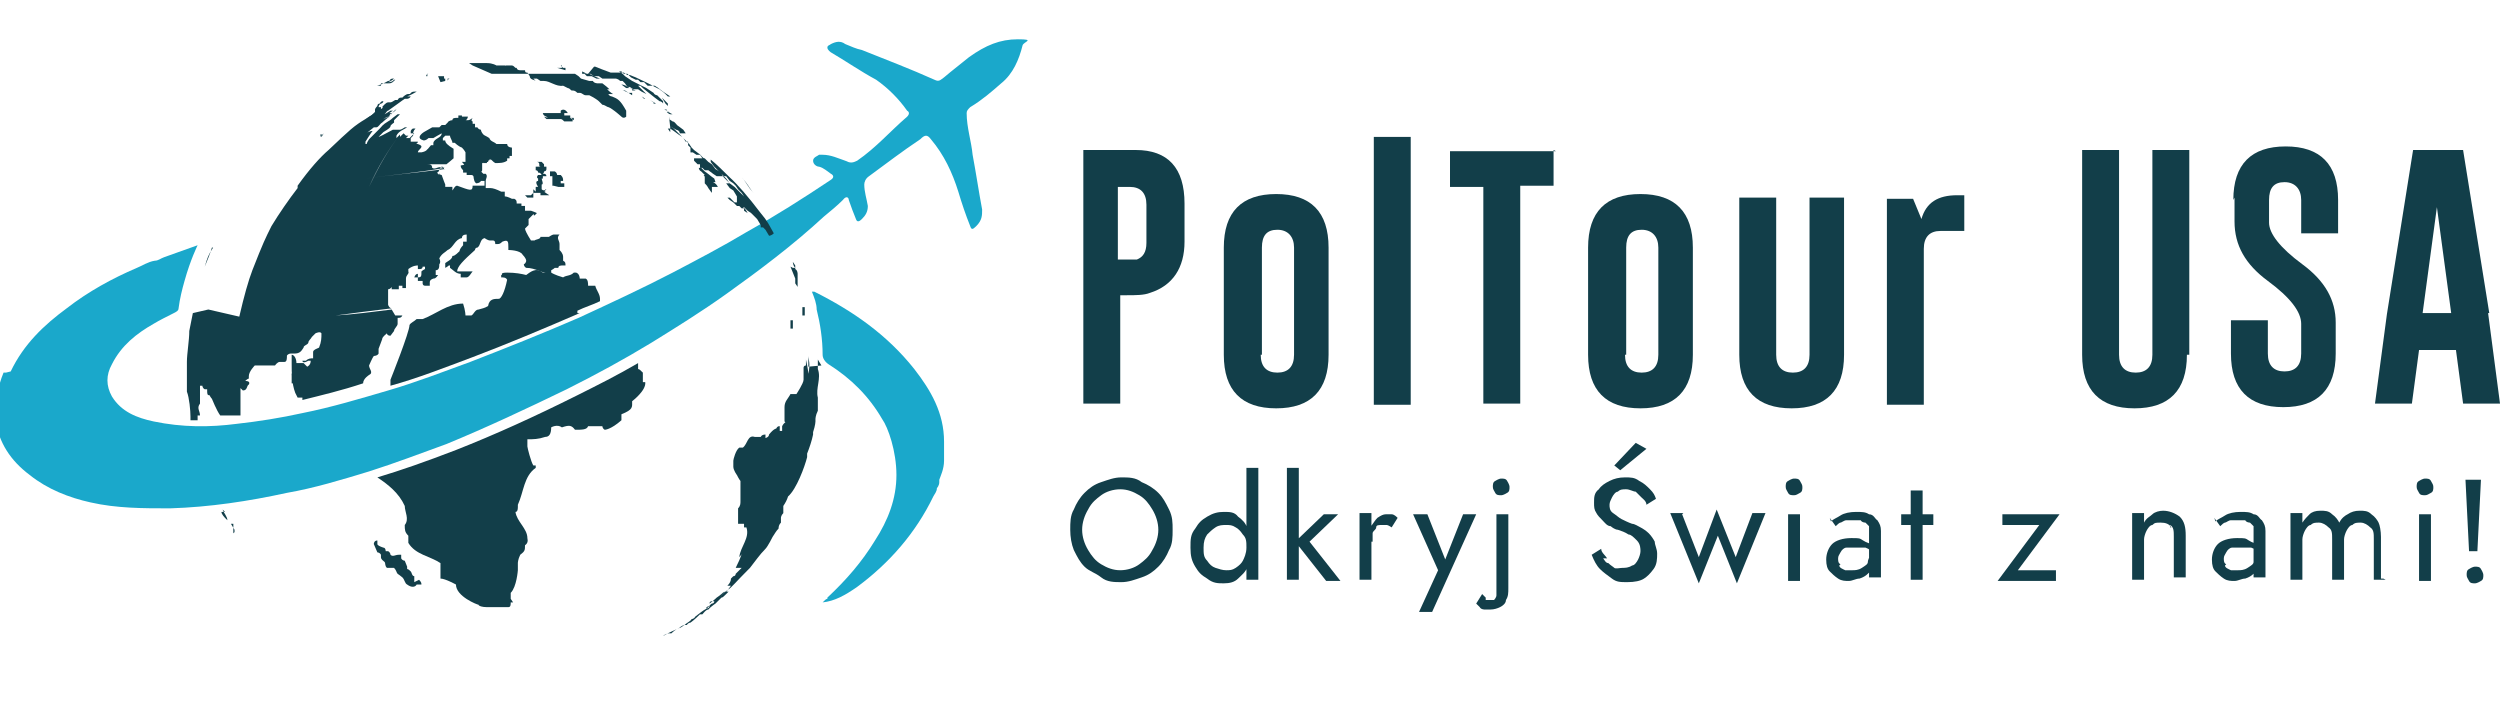 <svg xmlns="http://www.w3.org/2000/svg" id="Layer_1" width="210" height="60" viewBox="0 0 210 60"><defs><style>.cls-1{fill:#123e49;}.cls-2{fill:#1aa8cb;}</style></defs><path class="cls-2" d="M.9,31.2c1.1-2.3,2.8-3.9,4.7-5.3,1.8-1.4,3.8-2.5,5.9-3.4.5-.2.9-.5,1.5-.6h0c.3,0,.5-.2.8-.3l2.8-1s-.6,1.2-1.1,3c-.2.7-.4,1.5-.5,2.3,0,.2-.2.3-.4.4-.6.3-1.2.6-1.7.9-1.4.8-2.7,1.8-3.5,3.4-.5.9-.5,1.8,0,2.7.8,1.3,2.1,1.8,3.5,2.1,2.4.5,4.7.5,7,.2,1.8-.2,3.7-.5,5.5-.9,2.5-.5,4.8-1.2,7.2-1.9,2.4-.7,4.7-1.6,6.9-2.4,3.1-1.2,6.1-2.4,9.1-3.7,2.6-1.2,5.4-2.5,7.9-3.8,2.1-1.1,4.2-2.2,6.2-3.4,2.5-1.4,4.7-2.8,7.1-4.4.3-.2.2-.4,0-.5-.3-.2-.6-.5-1-.6-.2,0-.5-.2-.5-.5s.4-.4.5-.5h.3c.7,0,1.3.3,1.9.5.4.2.6.2,1,0,1.6-1.1,2.8-2.5,4.2-3.7.2-.2.2-.4,0-.5-.7-1-1.6-1.9-2.6-2.6-1.3-.7-2.6-1.6-3.8-2.3,0,0-.3-.2-.3-.4s.2-.2.3-.3c.4-.2.8-.3,1.2,0,.5.2.9.4,1.4.5,2,.8,4.1,1.6,6.1,2.5.4.2.5,0,.8-.2.7-.6,1.5-1.2,2.1-1.7,1.4-1,2.6-1.5,4.1-1.5s.5.2.4.5c-.3,1.2-.8,2.4-1.8,3.2-.8.7-1.6,1.4-2.6,2-.2.2-.3.3-.3.5,0,1.2.4,2.4.5,3.5.3,1.6.5,3,.8,4.6,0,.5,0,.9-.5,1.4-.3.3-.4.3-.5,0-.4-1-.7-1.9-1-2.9-.5-1.6-1.2-3.1-2.3-4.4-.3-.4-.5-.4-.9,0-1.5,1-2.8,2-4.3,3.1-.3.2-.4.5-.4.7,0,.6.2,1.2.3,1.8,0,.5-.2.8-.5,1.1-.2.2-.4.3-.5,0-.2-.5-.4-1-.6-1.6,0-.2-.2-.4-.5,0-.5.5-1,.9-1.6,1.4-2.6,2.4-5.4,4.5-8.2,6.5-2.1,1.5-4.2,2.8-6.3,4.1-2.3,1.4-4.7,2.7-7.1,3.9-3.3,1.6-6.7,3.2-10.1,4.6-2.2.8-4.3,1.6-6.5,2.3-2.3.7-4.6,1.4-6.9,1.8-3.2.7-6.5,1.2-9.8,1.3-2.3,0-4.5,0-6.7-.5-1.8-.4-3.6-1.1-5.1-2.3-1.6-1.2-2.6-2.7-2.9-4.7,0-1.4.2-2.7.7-3.9h.2Z"></path><path class="cls-1" d="M47.2,5.7h.5c.2,0,.3,0,.5,0h-.2.2-.9c0,0-.2-.2-.2-.2h-.2.3Z"></path><path class="cls-1" d="M66.4,27.6h0s0,0,0,0h.2q0,0,0,0h0c0,.1,0,.2,0,0h0v-.9h0v.2h0q0,0,0,0h0s0,0-.2,0v.3h0c0,0,0,.5,0,.5Z"></path><path class="cls-1" d="M67.9,30.8h0c0,0,0-.4,0-.4h0v-.2.8h0v.3h0c0,0,0-.2,0-.3v-.5s0,0,0-.2h0v-.4c0,0,0,0,0,0h0c0,.3.2.6,0,1.5,0-.3-.2-1.2-.2-1.2,0,0,0,0,0,.2v.4h0c0,0,0,0,0,0,0,0,0,.2,0,.4,0,.3,0,0,0,0v-.3h0v-.2c0,0-.2,0-.2.2h0v.5c0,0,0,0,0,0h0v.5c0,.3-.6,1.2-.6,1.2h-.3s0,0-.2,0c-.2.4-.5.6-.5,1.1v.5h0v.7s0,0,.2.2v.2h0v-.4h0c-.2.1-.3.2-.4.4,0,.2,0,0,0,0v.4h-.2v-.4c-.1,0-.2,0-.3.2h0c0,0-.2,0-.6.5h0q0,.2-.3.3v-.3q-.3,0-.4.2c-.2,0-.3,0-.5,0-.6-.2-.6.6-1,.9h-.3c-.3.2-.5,1-.5,1.1v.5c0,.3.3.7.3.7h0q0,0,0,0c.2.4.3.5.3.5,0,.2,0,.3,0,.5v.3h0v.9c0,.2,0,.4-.2.6h0q0,.3,0,.5h0v.5h0v.3c.2,0,.4,0,.5,0v.3h.2c.3.9-.5,1.6-.6,2.5,0,0,.2-.2.2-.3,0,0,0,.2-.5,1.2,0,0,.2,0,.5,0,.4-.2,0,0,0,0-.2.2-.3.3-.5.5,0,0,0,.2-.2.2h0s0,0-.2.2h0c0,.3-.2.5-.3.6h.3,0c-.2.3-.3.4-.4.5h0q0,0,0,0h.2s0,0-.2.2c-.2.2-.3.3-.4.3h0c0,0,0,0,0,0-.2.2-.4.4-.5.5,0,0-.3.2-.4.3h0l-.2.2h0c-.2,0-.4.3-.5.4h-.2c0,0-.5.5-.8.7h0c0,0-.2,0-.3.2h-.2c0,0-.2,0-.5.3h0c-.2,0-.6.4-.6.4,0,0-.2,0-.2,0,0,0-.2,0-.5.2h0c.1,0,.2-.1.4-.2.2,0,0,0,0,0,0,0,.6-.3,1.1-.5h0s0,0,.3-.2h0c.2-.2.5-.3.6-.5h0c0,0,.2,0,.3-.2h0c.4-.3.6-.5,1-.7,0,0,.2,0,.2-.2,0,0-.2,0-.3.2.2,0,.3-.3.5-.4,0,0,.2,0,.2-.2h-.2s-.2,0-.2.2c.4-.3.6-.5.6-.5,0,0,.3-.2.4-.3h0c0,0,.2-.2.3-.2h0l-.5.5h0c.3-.3.5-.5.8-.7.2-.1.7-.7,1.6-1.6,1.3-1.5,0,0,0,0,0,0,.2-.2.2-.2.4-.5.8-1.1,1.3-1.6h0c.2-.2.6-1,.6-1,.2-.3.3-.5.5-.7h0q0-.3.2-.5h0v-.2q0,0,0-.2h0c0,0,0-.2.2-.4.2-.3,0,0,0,0h0v-.3h0c0,0,0-.2,0-.3.2-.3.3-.5.4-.8.7-.6,1.4-2.5,1.6-3.3v-.3c.2-.5.4-1.1.5-1.6v-.2c.2-.6.2-.9.2-.9v-.2c0,0,0-.3.2-.7,0,0,0,0,0,0v-1.1c-.2-.8.3-1.6,0-2.4v-.2h0v.5-.5h0v-.6h0l.3.5Z"></path><path class="cls-1" d="M47.5,5.7h-.7l.7.2h0v-.2Z"></path><path class="cls-1" d="M24.8,31.2s-.2,0-.3.2v.3h0c0,0,0,0,0,.2v.3h.3c0,.2,0,.5.2.7h0c0,0,.2,0,.2.2h0v.3h0c0-.8-.2-1.6-.2-2.4,0,0,0,0,0-.3,0-.3,0,0,0,0h0c0,.3.2.5,0,.5h0Z"></path><path class="cls-1" d="M44.3,5.3h.4,0,.2-.2.5,0,0-2.9,1.2,0,1.1ZM43.2,5.2h.3-.3ZM43.6,5.2h0-.2,0Z"></path><path class="cls-1" d="M67.4,25.8v-.6h0v.8h0v.5h.2v-.3h0v-.6.2h0Z"></path><path class="cls-1" d="M66.4,22.4l.2.5.2.5v.4c0,0,.2.3.2.3v.2h0v-.3h0v-.5c0,0,0-.3,0-.3v-.2c0,0,0-.3-.2-.4v-.3c0,0-.2-.3-.2-.3h0v.2h0v-.2h0c0,0,0,.3.2.5h-.2Z"></path><path class="cls-1" d="M63.3,16.2c-.5-.5-.6-.9-1-1.3.4.4.6.8.9,1.2h0Z"></path><path class="cls-1" d="M56,9.4h0s.2.2.3.2h.2c0,0-.4-.2-.4-.2h-.2,0Z"></path><path class="cls-1" d="M56.2,9.8v.2c0,0,0,0,0,0l.3.2c.2,0,.3.3.5.4l.4.3h0,0c0,0,.2.3.2.3h-.3c0,0-.2,0-.2,0,0-.2-.2-.3-.3-.3l-.5-.3.3.2.5.5.3.3.2.3h.2v.3c0,0,.2.2.2.2v.2c0,0,0,0,0,0v.2h0,.2c0,0,.3.2.3.2h.3l.2.3h-.5c0,0,0,0-.2,0v.2c0,0,0,0,0,0l.3.3h.2v.3h.2c0,0,.2.2.2.2h.3l.4.3.3.2h.2c0,0,.3,0,.3,0h.3l.3.4h0l.3.2.2.2h0c0,0,.2.3.2.3l.3.3.2.3-.3-.3-.5-.5-.4-.3h-.3c0,0,0,0,0,0l.3.4.3.2.3.5v.5h-.2l-.4-.4h-.2l.2.2.3.2.3.3h.2l.2.2h.2v.2c0,0,.3.2.3.2h0c-.1-.2-.2-.4-.4-.5h-.2s0,0,0,0c0,0,.2,0,.3,0l.3.3.3.2h0l.2.2h0l.3.3.3.5v.2h.2l.2.2h0l.3.5c0,0,.2,0,.4-.2-.4-.7-.5-1-1.1-1.7h0q-1.6-2.1-2.6-3c-.5-.5-1.1-1.1-1.6-1.5h0c0,0,0,.2,0,.2h0c0,0,.3.4.3.4l.4.4s.2.2.3.3l.3.3.3.4h0l-.3-.3-.2-.2-.2-.3c-.2-.2-.3-.3-.5-.4l-.3-.4h0l-.3-.2-.3-.3c-.2,0-.3-.3-.5-.4l-.4-.3-.2-.2h0c0,0-.2-.3-.2-.3l-.3-.3h0l-.3-.3-.3-.2-.4-.3-.3-.2h-.2c0,0,0,0,0,0h-.2.2c0,0,.2.3.2.3v-.4Z"></path><path class="cls-1" d="M54.9,8.6h0l-.3-.2.5.3h-.2Z"></path><path class="cls-1" d="M48.5,26.1c.6-.3,1.3-.5,1.9-.8v-.2c0-.4-.3-.7-.4-1.1-.3,0-.5,0-.6,0,0-.2,0-.5-.2-.6h-.5s0-.4-.3-.5h-.2c-.3.3-.6.2-.9.4h0c-.7-.2-1-.4-1-.4-.3,0-.5,0-.7,0-.6-.5-1.1,0-1.4.2-.4-.1-.9-.2-1.6-.2s-.3.2-.5.2v.2c.2,0,.4,0,.5.2-.2,1-.5,1.6-.7,1.6-.4,0-.8,0-.9.6-.3.2-.5.2-.8.3-.3,0-.4.4-.6.5h-.5c0,0,0-.4-.2-1-1.3,0-2.3.9-3.4,1.3h0c0,0-.2,0-.3,0h-.2c-.2.2-.5.3-.6.5,0,.6-1.6,4.6-1.6,4.6v.5h0c2.2-.6,4.5-1.5,6.9-2.4,2.9-1.1,6-2.4,9-3.7h-.2Z"></path><path class="cls-1" d="M60,15c-.3-.2-.5-.4-.8-.6,0,0-.2-.2-.3-.3h-.2s0,.2.2.3h0s0,0,.3.3c.3.3,0,0,0,0-.2,0,0,0,0,.2v.3h0v.2h0c.1.1.2.2.3.4.2.3.3.4.3.4h0v-.5c.2,0,.4,0,.5,0-.1-.2-.2-.3-.4-.4h.2Z"></path><path class="cls-1" d="M56,9.3l.3.2s-.2-.2-.5-.3h.2Z"></path><path class="cls-1" d="M60.2,14.5h0c.3.2.3.3.3.2v-.3s0,0-.2,0h0c0,0,0,.2,0,.2Z"></path><path class="cls-1" d="M48.9,6.2h.3c0,0,.2,0,.2,0h.2-.3l-.4-.2h0Z"></path><path class="cls-1" d="M52.5,7.6l.3.2h.3c0,0,0,.2,0,.2h0l-.3-.2c-.2-.1-.4-.2-.5-.2h0Z"></path><path class="cls-1" d="M53.1,7.6h.3c0,0,0,0,0,0l-.5-.2h-.3c0,0-.4-.3-.4-.3,0,0,.3,0,.5.2h0l.4.2h0Z"></path><path class="cls-1" d="M49.1,6.2h.4c0,0,.4.2.4.2l.5.2h.4c0,0-.5,0-.5,0h-.2l-.4-.2h-.4c0,0-.2-.2-.2-.2h-.3.4c0,0,.4,0,.4,0,0,0,.3.2.3.2h.3c0,0-.2,0-.2,0h-.2.5l.3.2h-.2.7c0,0,.2,0,.2,0h0c0,0,.2,0,.2,0h0c0,0,.2,0,.2,0h0c0,0,.2,0,.4.2h.2c0,0,.2.2.2.2h0c0,0,.2.3.2.3h.2,0l.3.2h.4l.3.2.4.2h0l-.3-.3-.4-.4h.2l.2.2.5.4h0c0,0,.5.4.5.4h0c0,0,.4.3.4.3,0,0,.2,0,.3.2v-.2c0,0-.3-.3-.3-.3v-.2c0,0,0,.2,0,.2h.2c0,0,.3.5.3.5l.2.2h0c0,0,0-.2,0-.2l-.3-.3h0l-.2-.2h-.2c0,0-.4-.4-.4-.4h0c0,0,0,0,0,0l.2.2h0c0,0-.2,0-.3-.2l-.3-.2h0l-.3-.2-.4-.2-.4-.2-.4-.2-.3-.2h0l-.3-.2h0l-.2-.2h0l-.3-.2h0l-.3-.2h0l.3.2h0-.2c0,0,.2,0,.2,0h.2c0,0,.2.2.2.2h.3c0,0,.3.3.3.3h0l.4.2h.2c0,0,.2.2.2.2h.3c0,0,.3.3.3.3h.4s0,0,.2,0h0l.3.2h0l.4.3h0l.3.2h0l.3.2h0s-.2,0-.2,0h0l-.2-.2h0c-.2-.2-.4-.3-.5-.4l-.4-.2h0c-.5-.3-1-.5-1.6-.8l-.5-.2h-.2l-.3-.2h-.3c0,0-.2,0-.2,0h-.6l-.8-.3-.5-.2h-.4c0,0,.3,0,.3,0l-.5.6Z"></path><path class="cls-1" d="M54.2,8.3l-.3-.2h-.2c0,0,.2,0,.2,0,0,0,.2.2.2.2h0Z"></path><path class="cls-1" d="M35.3,6.3h.4q0,0,0,0h0s-.2,0-.3,0h0Z"></path><path class="cls-1" d="M30.9,9.9h0c0,0,.2,0,.4,0h.2c0-.2,0-.2.3-.3t0,0s0,0,0,0c0,0,0,0,0,0h0s0-.2.2-.2h0c0-.2,0,0,0,0h0c0,0,0,0,0-.2h0s0,0,0-.2h-.2s0,0,0,0h0,0c0,0,0-.2.2-.3h0c.1,0,.2-.1.2-.2,0,0,0,0,0,0h0c0,0,0,0-.2,0h0q0,0,0,0h0s0,0,.2,0q0,0,0,0h0c-.1,0-.2,0-.3.2,0,.2,0,0,0,0h0q0,0-.2,0h.2s-.2,0-.2.2h0s-.2.2-.2.3h0s0,0,0,0h0v.2h0c0,0-.2.2-.3.3-.4.2-.5.4-.5.4h0c0,0,.2.2.2.2Z"></path><path class="cls-1" d="M31.7,10.5h0s0-.2.2-.3h0c0,0-.2,0-.3,0h0v.4Z"></path><path class="cls-1" d="M17.9,20.8h0c-.4.6-.5.9-.7,1.6.2-.5.5-1.2.6-1.6h0Z"></path><path class="cls-1" d="M31.1,7.6h0-.3q0,0,0,0h0Z"></path><path class="cls-1" d="M33.7,6.5h0c0,0,0,0,0,0h.5c0,0,.2,0,.4,0h.3s0,0-.4,0h-.7Z"></path><path class="cls-1" d="M32.5,6.9h0,.2c.2,0,.3-.1.4-.2h.5,0c0,0-.1,0-.2,0h.2-.4c-.2.2-.3.3-.5.3h-.2,0Z"></path><path class="cls-1" d="M32,7.2h0s-.2,0-.3,0,.2,0,.9-.4h0c.2,0,.3,0,.5-.2h0c-.2,0-.3,0-.4.2h.2s-.2,0-.4.2h-.5Z"></path><path class="cls-1" d="M33.6,6.6h-.3,0s0,0,.3,0h0Z"></path><path class="cls-1" d="M30.3,9h0v-.2h0s-.2,0-.2,0h.2Z"></path><path class="cls-1" d="M16.2,26.3l-.3,1.5c0,.8-.2,1.9-.2,2.6h0v.5-.5,2.1h0v.2h0v1.3h0c0-.2,0-.5,0-.6v-.5h0c.2.5.3,1.6.3,2.1v.3h.6v-.4h0c0,0,0,0,.2,0,0-.4-.3-.6,0-1h0v-.3c0-.2,0,0,0,0v-.4c0-.5,0-.8,0-1.1h0v.3h.2c0,0,0,.2.2.3h.2c0,.4,0,.5.2.5h0c.1.2.2.3.2.3,0,0,.4,1,.7,1.4.3,0,.6,0,.9,0,.3,0,.5,0,.8,0v-1.5s0-.8,0-1h0v.2s0,0,.2.2c.4,0,.3-.4.5-.5,0,0,.2-.3-.3-.3.2-.2.3-.2.3-.2h0c0-.1,0-.2,0-.2h0c0-.4.5-.9.5-.9h1.7c0,0,.2-.3.4-.3h.4c.2,0,.2-.3.2-.5h0c0-.1.2-.2.3-.2.2,0,0,0,0,0h.3c.5,0,.6-.2.8-.5,0-.2.3-.2.4-.4,0-.2.2-.3.3-.5.1-.1.2-.2.3-.3,0,0,.4-.2.5,0,0,.4,0,.7-.2,1.2-.5.2-.5.3-.5.4v.5h0c-.2,0-.4,0-.6.2h-.3s0,.3.5,0h.2c0,.4-.3.5-.3.5,0,0,0,0-.3-.3-.3-.3,0,0,0,0,0,0,0,0-.2,0h-.4c0-.4-.2-.7-.4-.7-.3,0,0,0,0,0v.5s0,0,0,0v.3h0c0,.7,0,1.6.3,2.4l.2.4h.4s0,0,0,.2c1.6-.4,3.3-.8,5.1-1.4h0c0-.4.5-.7.5-.7.4-.2,0-.5,0-.8,0,0,.3-.7.4-.8,0,0,.3,0,.4-.2v-.4h0l.3-.8c0-.2.3-.4.4-.5h0s0,.2.3.2h0c0,0,0,0,.3-.4,0-.2.3-.4.3-.6h0v-.2h0v-.3c.2,0,.3,0,.4-.2h0c-.2,0-.4,0-.4,0h0c-.1,0-.2,0-.2,0h0c0,0-.3-.5-.3-.5-1.6.2-3.1.4-4.7.5,1.5-.2,3-.4,4.7-.6h0c0,0-.2,0-.3-.3h0v-.2h0v-.2h0v-.7h0v-.2h0s.2,0,.3-.2h0v.2h.6c0,0,0-.3,0-.3h.3v.2h.3c0,0,0-.2,0-.3h0v.3h0c0,0,0,.2,0,.2h0v-.3h0v-.2h0c0,0,0-.2,0-.3h0v-.2c0-.3.3-.4.2-.6h0v-.2h0c.4-.3.7-.3.8-.3v.3h.2s.2,0,.2-.2h.2v.2c0,0-.2.1-.3.2,0,.4,0,.5-.3.5,0,0,0-.2,0-.3q-.2,0-.3.3h.3v.3h.4q0,0,0,0h0v.2s0,.2.2.2h.4v-.3q0-.2.3-.3h0c.1,0,.2,0,.4-.3.2-.4,0,0,0,0h0c0,0,0,0-.2,0v-.4c.3,0,.3-.3.3-.5.1-.1.1-.3,0-.5.2-.4.5-.5.7-.7h0c.5-.2.6-.9,1.2-1q0-.3.4-.3v.3h0v.3h-.3v.3h0c-.2.2-.3.4-.3.5-.4.4-.5.4-.6.4,0,.3-.5.5-.6.6v.4c0,0,.2-.1.3-.2h.4c0,0,0,0-.3,0v.2c.3.2.5.5.9.5v.3h.5c.2,0,.4-.4.5-.5h-1.3c0-.4.5-.9,1.5-1.8,0,0,0-.2.2-.2.3-.2.2-.7.6-.8.3.2.4.2.5.2h.2c.2,0,.2.2.2.3h.2c.1,0,.2,0,.4-.2h0c.5-.2.5,0,.5.5h0s0,.2,0,.2c0,0,1,0,1.2.4.2.2.3.4.3.5,0,0,0,.2-.2.3,0,0,0,.2.2.3.8,0,1.4.5,2.1.5h0v-.3c.2-.1.3-.2.3-.2h.3c0-.2.2-.2.4-.2h.2c0-.2,0-.3-.2-.4h0v-.3c0-.1,0-.3-.3-.6,0-.2,0-.3,0-.5,0-.3-.3-.5,0-.8h0c0,0-.3,0-.5,0h0s-.1,0-.4.2c-.2,0-.5,0-.7,0,0,.2-.4.2-.5.3h0s-.2,0-.3,0q-.5-.8-.5-1c0,0,.2-.2.3-.3v-.5s0,0,.3-.3c.3-.3,0,0,.2,0,0,0,0,0,.2-.2h0c0,0-.2-.1-.5-.2-.4,0,0,0,0,0-.2,0-.4,0-.5,0h0c0,0,0-.2,0-.2h0s0-.2,0-.2h0q0,0,0,0h-.3v-.2h-.4c0-.2,0-.3-.2-.4h-.2q-.4-.2-.6-.2v-.2h0v-.2h-.3c-.4-.2-.7-.3-.9-.3-.3,0,0,0-.2,0h-.2v-.6h0c0-.2.2-.4,0-.6,0,0-.2,0-.2,0h0c0,0-.2-.2-.4-.4,0,0,0,.2,0,.5,0,.5,0,0,0,0v.2h0c0,0-.1,0-.4,0-.4,0,0,0,0,0,0,.4.2.5.2.5,0,0,.3,0,.4-.2h.3v.2h0s0,0,0,.2h-.3c0,0,0,0-.2,0h-.5c0,.5-.2.4-1.3,0-.2,0-.3.3-.4.4h0s0-.2,0-.3h-.6v-.2s-.2-.5-.3-.8c0,0-.2,0-.2-.2h0q0,0,0,.2h0q0,0,0,0h0s0,0-.2-.2h0c.2,0,.2-.4.4-.5,0,0,.2,0,.2.2.1,0,.2,0,.4,0,.2,0,0,0,0,0h-.3q0,0,0,0h0c-2.3.3-4.6.5-6.7.8,2.1-.3,4.4-.5,6.7-.9h0c0,0,0,0-.2,0-.4-.2-.6.2-.9,0,0-.3-.2-.3-.5-.3h0c0,0,.2,0,.4,0h0c0,0,0,0,.2,0h.5c.2,0,.4,0,.6,0h0s.5-.4.6-.5v-.2h0v-.6c-.5-.3-.7-.5-.7-.7h-.2v-.2s0,0,.2-.2h.2c0,0,.1,0,.2,0,0,.2.2.4.2.6h0c0,0,.1,0,.2,0,0,0,.3.3.6.4.2.2.3.4.3.4v.5h0v.3h-.3q.2.2.2.3h.2c.6,0,1.2-.2,1.8-.3h0s0-.2.2-.2h0c.1,0,.2.2.4.3.4,0,.7,0,1-.2v-.2h.2c0,0,0,0,0,0,0,0,0,0,0-.2,0-.2,0,0,0,0h.2v-.2h0c0-.2,0-.3,0-.3v-.2c0,0-.4,0-.4-.3,0,0-.3,0-.4,0h-.5c-.2-.2-.5-.2-.6-.5h0c-.3-.2-.4-.2-.5-.3h0c0,0-.2-.2-.2-.4,0,0-.2,0-.3-.2h-.2c0,0,0-.2,0-.3-.1,0-.2,0-.3,0,0,0,0,0,0,0h.5c0,0,.2,0,.3,0,.2,0,0,0,0,0h0c0,0-.2,0-.3,0h0c0,0,0,0-.2,0v-.2h0v.2c-.1,0-.2,0-.2,0h0q0,0,0-.2h0s-.2,0,0-.3h0c0,0-.2.2-.4.2v.2-.2c0-.2,0,0,0,0h-.2c.1,0,.2-.2.2-.3h-.3c0,0-.2,0-.2,0h0q0,0,0,0v.2h0v-.3h-.3v.2h0c-.3,0-.5,0-.5.2h0c0,0-.3,0-.4.2h0q0,0-.2.2h-.3s0,0-.2.2h-.4s0,0-.2,0l-.7.4s-.8.5,0,.7h0c0,0,.2,0,.4-.2h.4s.5-.3.7-.4c0,.4-.6.4-.7.8v.2h-.2l-.5.6h-.3c0,0,.2,0,.3,0h0c.2,0,.2-.2.2-.3h0s0,.2-.5.3h-.3c0-.2.3-.3.3-.5h0c0,0,0-.1-.3-.2-.3,0,0,0,0-.2h-.4c0,0,0,0-.2,0v-.3h0c.1-.1.2-.2.2-.2q0,0,0-.2c0,0,0-.2.2-.4h0q0,0-.2,0h0c0,0-.1,0-.2.2,0,.2,0,0,0,0v.2h.3s-.1.1-.4.4c-.4.4,0,0,0,0-.1,0-.2,0-.3,0,0,0,0,0,.2-.2h-.2q0,0-.2-.2h0c-.1.1-.2.2-.3.3,0,0,0,0,0,0v-.2h0c-1,1.3-1.8,2.7-2.6,4.4.7-1.6,1.6-3.1,2.6-4.4h0s0,0-.3.3h0v-.2h0c.2-.4.6-.5.9-.7h0s0,0-.2,0c0,0-.3.2-.4.2h-.2s0,0-.2,0h-.2q-1.1.6-1.2.6h0c.1-.1.2-.2.4-.4.5-.3.6-.4.6-.5s.3-.3.3-.3h0v-.2s.4-.4.5-.5h-.2l-.4.3h0c0,0-.2.2-.4.3-.5.3-.5.4-.7.6h0c-.6.6-.9.9-.9.9-.2.3-.2.4-.2.4h.3c0,0,0,0-.2,0h-.2v-.2h0c0,0,.5-.8.6-.9h0c0,0-.3,0-.5.2.2-.2.5-.4.6-.5h0q0,0,.2,0c.2,0,.3-.3.5-.4h0c0,0,.2-.2.6-.5h0s0-.2.2-.3h0s.1,0,.4-.3h0c-.1,0-.3.2-.5.5-.4.4,0,0,0,0-.2.2-.5.2-.7.4,0,0,.2-.2.5-.3h0s.2,0,.3-.3h-.2q0,0,.3-.2h0c0,0,0,0-.2,0h0c-.3.2-.5.3-.5.3h0c.2-.2.2-.3.3-.3h0c0,0,.7-.5.7-.5h0c.4-.3.7-.5.7-.5h0s0,0,.2,0h0s.2,0,.3-.2h-.3c0,0,0,0,0,0h0c0,0,.3-.1.8-.4h-.2c-.3,0-.3.2-.4.2h0s-.2,0-.3,0h0s.2,0,.2,0h0,0c-.2,0-.4.2-.5.3h0c-.2,0-.3,0-.4.2h0s-.2,0-.2,0h0q-.3.2-.4.2h-.2c-.2,0-.5.4-.5.4h0s0,0,.2,0h0c0,0,.3-.2.4-.3h0q-.2,0-.3.2h-.2s0,0,.2,0c0,0-.2,0-.3.2h0l-1.4.9c-1,.6-1.3.9-3.1,2.6-.7.6-1.6,1.6-2.6,3v.2c-.7.9-1.6,2.2-2.2,3.2-.5,1-.7,1.4-1.6,3.7h0q-.5,1.3-1.1,3.9l-2.6-.6ZM26.9,11.4s.2,0,.3-.2h0s0,0-.3.3c-.3.3,0,0,0,0,0,0,.2,0,.2-.2h-.2Z"></path><path class="cls-1" d="M38.5,13.7h.2c0,0,0,0,0,.2,0,.1,0,.2.2.4h0s0,0,0,0h0s0,0,0,.2h.3v.2h.2s0,0,.2,0h0q.2,0,.2.3h.5v-.3h0c0-.2.2-.3.2-.4h0v-.2h0v-.2h0c0,0,0-.2,0-.3-.6,0-1.2.2-1.8.3v-.2Z"></path><path class="cls-1" d="M40.9,13.5h0c0,.2,0,.2,0,0,0,0,0,0,0,0h.4s0,0,0,0h.2q0-.2,0,0h0c-.4,0-.7,0-1,.2h.4Z"></path><path class="cls-1" d="M40.5,5.3h.4-.3.4,0,1.2-.2,1.8-.2.5-.2.5-.3,1.8-.2.7s0,0-.3,0h0,.2,0,.2-.7,0c-.2,0-.5,0-.6,0h.4-.5.4-1.1.4-1.4.3-1.4.9-.7.5-1.6.2-.5.3-.5.3-.3.2-.4,0ZM41.5,5.2h.3-.5.3Z"></path><path class="cls-1" d="M18.9,43h-.3c0,.2.3.5.3.5h0s0,0,.2.2c0-.3-.3-.6-.4-.9l.2.2Z"></path><path class="cls-1" d="M39.4,5.3h1.4-.3s0,0,.2,0h-.5.8-.8.2c0,0,0,0,0,0h.5,0c.5,0,.8.2.8.2h.2c.2,0,.4,0,.4,0h.2-.3c0,0,0,0,0,0h.2c.2,0,.3.2.4.2h0c0,0-.2,0-.3-.2h.3s0,0,.2,0h0c.1,0,.2.1.3.2h0q0,0,0,0h0c.2,0,.3,0,.3,0h-.2s0,.2.3.2h.4,0,.3-.3,0c0,.2.1.2.2.2h0s0,0,.2.3c0,.3.4.3.5.4h0s0,0-.2-.2h.5c0,0,0,0,0,0h-.2s0,0,.3.2h.3c.5,0,1,.5,1.6.4h0s0,0,0,0h0c0,0,.2.1.4.2h0c.1,0,.2.1.3.2.2,0,.3,0,.5.2h.2c.2,0,0,0,0,0,.2,0,.3.2.5.2,0,0,0,0-.2-.2-.2-.2,0,0,0,0l.2.2h.3c.4.2.7.4.8.5,0,0,.2.2.3.3.2,0,.4.2.5.2h0s.2,0,1.1.8h0c.2.2.4,0,.4,0h0v-.2h0v-.3h0c-.5-.9-.7-1-1.2-1.2,0,0-.2,0-.3-.2,0,0,.2,0,.4,0,0,0-.2-.1-.5-.4h0,.2c0,0-.2-.2-.6-.5h0c0,0-.2,0-.4,0,0,0-.3,0-.4-.2h-.3s0,0-.2,0h-.3c0,0,0,0,.2.2h.3c.1,0,0,0,0-.2l-.7-.2h0l-.2-.2h0s0,0-.3-.2h.2c.2,0,0,0,0,0h0s0,0-.2,0h0c0,0-.2,0-.3,0h-1.6.2-.7c-.2,0-.4,0-.5,0h-1.9.2-.5,0-1.2q0,0,0,0h-.7l-1.6-.7Z"></path><path class="cls-1" d="M47.9,9.9s0,0,0-.2h-.5s0,0,0,0v-.2h.3c-.3-.5-.6-.2-.6-.2h0v.2h-.9c-.2,0-.3,0-.4,0h-.2c0,0,0,.2.3.3.2.1.1.1-.2,0-.5-.2,0,0,0,0,0,0,0,0,.2.2h.5c0,0,.2,0,.3,0h.4c.1,0,.2.1.3.2h.2c.2,0,.2,0,.2,0,0,0,0,0,0,0,0,0,0,0,0,0h.3c0-.2,0-.3-.2-.3h.3v.2Z"></path><path class="cls-1" d="M19.6,44.8s0,0,0-.2h0v-.2h0v-.2h0s0,0,0-.2h0s-.2,0-.2,0h0c0,0,.3.5.3.5v.2h0Z"></path><path class="cls-1" d="M54,32.1v-.8c-.2-.2-.3-.3-.4-.3v-.5c-1.7,1-3.5,1.9-5.1,2.7-3.6,1.8-6.9,3.3-10.2,4.6-2.6,1-4.6,1.7-6.6,2.3h0c.9.6,1.8,1.3,2.3,2.4h0c0,.5.4,1.1,0,1.6,0,.4,0,.6.3.9v.3c0,0,0,.2,0,.3.6,1,1.8,1.1,2.7,1.7,0,.7,0,1.1,0,1.3.4,0,1.3.5,1.3.5,0,1,1.8,1.7,1.9,1.7,0,.1.3.2.7.2.6,0,0,0,0,0h.8c.1,0,.3,0,.5,0h.5c.2,0,.2-.2.2-.4h.2c0,0-.2-.3-.2-.3h0q0-.3,0-.5c.5-.5.6-1.9.6-1.9,0-.2,0-.5,0-.6,0,0,0-.3.2-.7.4-.3.4-.4.4-.8q.3-.2.2-.6c0-.8-.9-1.4-1-2.2q.2,0,.2-.4v-.2h0c.5-1.1.5-2.4,1.5-3.1v-.2h-.2c-.2-.3-.5-1.5-.5-1.6,0-.3,0-.5,0-.6.5,0,.9,0,1.5-.2.3,0,.5-.2.5-.8,0,0,.5-.3.9,0h0c.6-.2.8-.2,1.1.2.6,0,1,0,1.1-.3h1.2s0,.2.2.3c0,0,.5,0,1.4-.8v-.5c1-.4.9-.6.9-1.1,0,0,1.2-.9,1.1-1.6Z"></path><path class="cls-1" d="M34.8,48.9h0v-.5h0c-.2,0-.2-.3-.3-.4-.1-.1-.2-.2-.3-.2h0v-.2q0,0,0,0l-.2-.5c0,0-.2,0-.3-.2,0,0,0-.2,0-.3h-.2c-.3,0-.5.2-.7,0,0,0,0-.2-.2-.3h-.2c0,0,0-.3-.2-.3-.3-.1-.5-.2-.5-.3,0,0,0,0,0-.3-.3,0-.3.3-.3.3l.3.7h0c0,0,.2,0,.3.2h0v.2h0c0,.2.2.3.3.4s0,.3.2.5h.2c0,0,.3,0,.4,0,.2.2.2.4.3.5,0,0,.3.2.4.3.2.2.2.5.4.6.4.3.7.2.8,0h0c0,0,.3,0,.4,0,0-.1,0-.2-.2-.4h0Z"></path><path class="cls-1" d="M44.1,16.4h.2c.2,0,0,0,0,0h.3s0,0,.2-.2c0,0,0,0,.2,0h.4v.2h.7c.1,0,0,0-.4-.3h-.2s0,0-.2,0h-.3c0,0,.3,0,.4,0,0,0,.2,0,.4,0v-.2h0s0,0-.2,0c-.2,0,0,0,0,0h0c0,0,.2,0,.3,0h0c0,0,0,0,0,0h0c0,0-.2.2-.4,0v-.4h0c.2,0,0-.4,0-.5h.3c0,0,0,0-.2,0v-.2h0s0,0,0,0h.3c0,0,0-.2-.2-.2s0,0,0-.2h0s.2,0,.2-.2c0,0,0-.2,0-.2h0s0,0-.2,0v-.2s0,0-.2-.2h-.4s.2,0,.2.2,0,.2.2.2h-.5v.3s.2,0,.2.2h0c.1,0,.2,0,.3.2,0,0,0,0-.3,0,0,0-.2.2,0,.3h0c0,0,0,.2,0,.2h0c-.2,0-.2.2,0,.5h-.2c0,.3,0,.4,0,.4,0,0,0,0-.2-.2h0v.5h0c0,.1,0,.2,0,0h0v.2h-.5Z"></path><path class="cls-1" d="M36,6.2h0s-.2,0-.2.2,0,0,0,0c0,0,0,0,0,0h.3,0q0,0,0,0c0,0,0,0,0,0h0-.2v-.2Z"></path><path class="cls-1" d="M35.5,6.3h.2-.2,0,0s0,0,0,0h.3c-.1,0-.2,0-.2,0h0Z"></path><path class="cls-1" d="M35.4,6.3h0s0,0,0,0h0,.3c0,0,0,0,0,0Z"></path><path class="cls-1" d="M37.4,6.8h0q0,0,0,0h0c0,0,0-.2,0-.2h0c0,0,0,0,.2,0h0v.2h0q0,0,0,0h0c0-.1.1-.2.2-.2h0s0,0-.2,0h0s0,0,0,0h0c0,0-.3,0-.3,0h0s0,0,0,0h0q0,0,0,0h0c0,0,0,0,0-.2h-.3c0,0,0,0-.2,0h0c0,0-.1,0-.2,0h.2l.2.5Z"></path><path class="cls-1" d="M45.2,13h.2s0,0,0,0h0c0,0,0,0-.2,0h-.2,0Z"></path><path class="cls-1" d="M46.9,15.7s0,0,0,0h.5v-.3h0c0,0-.2,0-.3,0v-.2h.2c0-.2,0-.3-.2-.5h-.3c0,0,0-.2-.2-.3h-.4v.4s0,0,.2,0h0c0,0,0,.3,0,.4,0,0,0,.1,0,.2,0,0,0,0,0,0v.2h0c.2,0,.4,0,.5,0h-.4Z"></path><path class="cls-1" d="M37.4,6.3h0s0,0,0,0c0,0,0,0,0,0h.2,0c0,0,0,0,0,0h-.2q0,0,0,0h0s0,0,0,0h0s0,0,0,0h0Z"></path><path class="cls-2" d="M69.5,50.2c1.6-1.5,2.9-3,4-4.8,1.1-1.7,1.8-3.5,1.8-5.5s-.7-4-1.2-4.7c-1.1-1.9-2.6-3.4-4.5-4.6-.3-.2-.5-.5-.5-.8,0-1.3-.2-2.6-.5-3.8,0-.5-.2-1-.4-1.5h.2c3.2,1.6,6.1,3.6,8.4,6.5,1.4,1.8,2.5,3.7,2.5,6.1h0c0,.5,0,1.1,0,1.6h0c0,.7-.3,1.3-.4,1.6h0v.2c0,.3-.2.5-.2.5,0,.3-.2.5-.3.7-1.5,3.1-3.7,5.6-6.4,7.6-1,.7-1.9,1.2-2.9,1.3.2-.2.3-.3.4-.3h0Z"></path><path class="cls-1" d="M90.9,12.6h4.5c2.7,0,4.1,1.5,4.1,4.5v3.2c0,2.2-1,3.7-2.9,4.3-.5.2-1.2.2-2,.2h-.5v9.1h-3.1V12.6h0ZM93.9,15.7v6.1h1.6c.5-.2.8-.6.8-1.4v-3.2c0-1-.5-1.5-1.4-1.5h-1.1Z"></path><path class="cls-1" d="M102.8,20.8c0-3,1.5-4.5,4.4-4.5s4.4,1.5,4.4,4.5v9c0,3-1.5,4.5-4.4,4.5s-4.4-1.5-4.4-4.5v-9ZM105.9,29.8c0,1,.5,1.5,1.4,1.5s1.4-.5,1.4-1.5v-9c0-.9-.5-1.5-1.4-1.5h0c-.9,0-1.3.5-1.3,1.5v9h0Z"></path><path class="cls-1" d="M118.5,11.5v22.5h-3.1V11.5h3.1Z"></path><path class="cls-1" d="M130.5,12.6v3h-2.8v18.3h-3.1V15.7h-2.8v-3h8.9,0Z"></path><path class="cls-1" d="M133.4,20.8c0-3,1.5-4.5,4.4-4.5s4.4,1.5,4.4,4.5v9c0,3-1.5,4.5-4.4,4.5s-4.4-1.5-4.4-4.5v-9ZM136.5,29.8c0,1,.5,1.5,1.4,1.5s1.4-.5,1.4-1.5v-9c0-.9-.5-1.5-1.4-1.5h0c-.9,0-1.3.5-1.3,1.5v9h0Z"></path><path class="cls-1" d="M154.9,16.6v13.2c0,3-1.5,4.5-4.4,4.5s-4.4-1.5-4.4-4.5v-13.2h3.1v13.2c0,1,.5,1.5,1.4,1.5s1.4-.5,1.4-1.5v-13.2h3.1-.2Z"></path><path class="cls-1" d="M165.1,19.4h-2.1c-.9,0-1.4.5-1.4,1.5v13.1h-3.1v-17.3h2.2l.7,1.7c.4-1.4,1.4-2,3-2s.4,0,.6,0v3Z"></path><path class="cls-1" d="M183.7,29.8c0,3-1.5,4.5-4.4,4.5s-4.4-1.5-4.4-4.5V12.6h3.1v17.2c0,1,.5,1.5,1.4,1.5s1.4-.5,1.4-1.5V12.6h3.1v17.2h-.2Z"></path><path class="cls-1" d="M187.6,16.8c0-3,1.5-4.5,4.4-4.5s4.4,1.5,4.4,4.5v2.8h-3.1v-2.8c0-.9-.5-1.5-1.4-1.5h0c-.9,0-1.3.5-1.3,1.5v1.9c0,.9.9,2.1,2.8,3.5s2.8,3,2.8,4.9v2.6c0,3-1.5,4.5-4.4,4.5s-4.4-1.5-4.4-4.5v-2.8h3.1v2.8c0,1,.5,1.5,1.4,1.5s1.4-.5,1.4-1.5v-2.5c0-1-.9-2.2-2.8-3.6s-2.8-3-2.8-5v-2h0Z"></path><path class="cls-1" d="M209,26.3l1,7.6h-3.1l-.6-4.5h-3.1l-.6,4.5h-3.1l1-7.5,2.2-13.8h4.2l2.2,13.7h0ZM205.9,26.3l-1.2-8.9-1.2,8.9h2.4Z"></path><path class="cls-1" d="M90.2,42.8c.2-.5.5-1,.9-1.4s.8-.7,1.4-.9,1.1-.4,1.7-.4,1.2,0,1.7.4c.5.2,1,.5,1.4.9s.6.8.9,1.4.3,1.1.3,1.7,0,1.2-.3,1.7c-.2.5-.5,1-.9,1.4s-.8.7-1.4.9-1.1.4-1.7.4-1.2,0-1.7-.4-1-.5-1.4-.9-.6-.8-.9-1.4c-.2-.5-.3-1.1-.3-1.7s0-1.2.3-1.7ZM91.4,46.2c.3.5.6.9,1.1,1.2s1,.5,1.6.5,1.2-.2,1.6-.5.8-.6,1.1-1.2c.3-.5.5-1.1.5-1.7s-.2-1.2-.5-1.7c-.3-.5-.6-.9-1.1-1.2s-1-.5-1.6-.5-1.2.2-1.6.5-.8.6-1.1,1.2c-.3.5-.5,1.1-.5,1.7s.2,1.2.5,1.7Z"></path><path class="cls-1" d="M100.4,44.4c.3-.5.5-.7,1-1s.9-.4,1.4-.4.9,0,1.2.4c.4.3.6.5.8,1,.2.5.3.9.3,1.6s0,1.1-.3,1.6c-.2.5-.5.7-.8,1s-.7.4-1.2.4-.9,0-1.4-.4c-.5-.3-.7-.5-1-1-.3-.5-.4-.9-.4-1.6s0-1.1.4-1.6ZM101.4,47.1c.2.3.4.5.7.6s.6.2.9.2.5,0,.8-.2.5-.4.6-.6.3-.6.3-1.1,0-.8-.3-1.1c-.2-.3-.4-.5-.6-.6-.3-.2-.5-.2-.8-.2s-.6,0-.9.2-.5.4-.7.6c-.2.3-.3.6-.3,1.1s0,.8.3,1.1ZM105.7,39.3v9.4h-1v-9.4h1Z"></path><path class="cls-1" d="M109.1,39.3v9.4h-1v-9.4h1ZM112.4,43.2l-2.4,2.3,2.6,3.3h-1.2l-2.6-3.3,2.4-2.3h1.2Z"></path><path class="cls-1" d="M115.2,48.7h-1v-5.6h1v5.6ZM116.5,44.1h-.4c-.3,0-.5,0-.5.2s-.3.3-.3.5v.7h-.5c0-.5,0-.8.3-1.2s.4-.6.6-.8c.3-.2.5-.3.7-.3h.5c.2,0,.4.2.5.3l-.5.8c0,0-.3-.2-.4-.2h0Z"></path><path class="cls-1" d="M120.3,51.4h-1.1l1.6-3.5-2.1-4.7h1.2l1.7,4.3h-.4l1.7-4.3h1.1l-3.7,8.2h0Z"></path><path class="cls-1" d="M124.7,50.4h.4c.2,0,.3,0,.4,0,0,0,.2-.2.2-.4v-6.8h1v6.2c0,.4,0,.7-.2,1,0,.3-.3.5-.5.6s-.5.2-.8.2h-.5c0,0-.3,0-.4-.2,0,0-.2-.2-.3-.3l.5-.8c0,0,.2.2.3.3v.2ZM125.6,40.4c0,0,.3-.2.5-.2s.4,0,.5.2c0,0,.2.3.2.5s0,.4-.2.5c0,0-.3.2-.5.2s-.4,0-.5-.2-.2-.3-.2-.5,0-.4.2-.5Z"></path><path class="cls-1" d="M134.6,46.8c.2.3.3.5.5.5.2.2.4.3.5.4s.5,0,.7,0,.5,0,.8-.2c.2,0,.4-.3.5-.5s.2-.5.2-.7,0-.6-.3-.9-.5-.5-.7-.5c-.3-.2-.6-.3-.9-.4-.2,0-.5-.2-.6-.3-.3,0-.5-.3-.7-.5-.2-.2-.4-.4-.5-.6-.2-.3-.2-.5-.2-.9s0-.8.4-1.1c.2-.3.5-.5.9-.7s.8-.3,1.3-.3.8,0,1.2.3c.4.2.6.4.9.7.3.3.4.5.5.8l-.8.5c0-.3-.3-.5-.4-.6-.2-.2-.4-.4-.5-.5-.2,0-.5-.2-.8-.2s-.5,0-.7.2c-.2,0-.4.3-.5.5s-.2.4-.2.6,0,.5.3.7.5.4.7.5.6.3.9.4c.2,0,.5.2.7.3s.5.3.7.5.4.5.5.7c0,.3.2.6.2,1s0,.9-.3,1.3-.5.6-.8.8-.8.3-1.4.3-.9,0-1.3-.3-.7-.5-1-.8-.5-.7-.7-1.2l.8-.5c0,.3.3.5.5.8h-.4ZM136.1,39.5l-.5-.4,1.8-1.9.9.5-2.2,1.8Z"></path><path class="cls-1" d="M141.3,43.2l1.4,3.6,1.5-4,1.6,4,1.4-3.7h1.1l-2.4,5.9-1.6-4-1.6,4-2.4-5.9h1.1,0Z"></path><path class="cls-1" d="M150.2,40.4c0,0,.3-.2.5-.2s.4,0,.5.2.2.3.2.5,0,.4-.2.5-.3.2-.5.2-.4,0-.5-.2-.2-.3-.2-.5,0-.4.2-.5ZM151.2,43.2v5.6h-1v-5.6h1Z"></path><path class="cls-1" d="M154.5,47.5c0,.2.3.3.5.4.2,0,.4,0,.6,0s.5,0,.8-.2.5-.3.5-.5.2-.5.2-.7l.2.7c0,.4,0,.6-.3.9s-.5.4-.8.5c-.3,0-.6.2-.9.2s-.6,0-.9-.2-.5-.4-.7-.6-.3-.5-.3-1,.2-1,.5-1.3.9-.5,1.6-.5.7,0,1,.2.5.2.6.3.3.2.4.3v.5c-.3-.2-.5-.4-.8-.5-.3,0-.6,0-.9,0s-.5,0-.7,0c-.2,0-.4.2-.5.4s-.2.3-.2.5,0,.4.2.5h0ZM153.8,43.8c.2-.2.5-.3.8-.5s.8-.3,1.3-.3.8,0,1.1.2c.4,0,.5.4.7.5.2.3.3.5.3.9v3.9h-1v-3.8c0-.2,0-.4,0-.5,0,0-.2-.2-.3-.3,0,0-.3,0-.4-.2h-.5c-.3,0-.5,0-.7,0s-.4.2-.5.2-.3.2-.4.3l-.5-.7h0Z"></path><path class="cls-1" d="M162.4,43.2v.9h-2.7v-.9h2.7ZM161.5,41.2v7.5h-1v-7.5h1Z"></path><path class="cls-1" d="M168.2,44.1v-.9h4.8l-3.5,4.7h3.2v.9h-4.9l3.5-4.7h-3.1Z"></path><path class="cls-1" d="M182.4,44.3c-.2-.3-.5-.4-.9-.4s-.5,0-.7.2c-.2,0-.4.3-.5.5s-.2.5-.2.7v3.4h-1v-5.6h1v.8c.2-.4.5-.5.7-.7s.6-.3.9-.3c.5,0,1,.2,1.4.5.4.4.5.9.5,1.6v3.5h-1v-3.4c0-.5,0-.8-.3-1v.2Z"></path><path class="cls-1" d="M186.9,47.5c0,.2.3.3.5.4.2,0,.4,0,.6,0s.5,0,.8-.2.5-.3.5-.5.2-.5.2-.7l.2.7c0,.4,0,.6-.3.9s-.5.4-.8.5c-.3,0-.6.2-.9.2s-.6,0-.9-.2-.5-.4-.7-.6-.3-.5-.3-1,.2-1,.5-1.3.9-.5,1.6-.5.7,0,1,.2.5.2.6.3.3.2.4.3v.5c-.3-.2-.5-.4-.8-.5-.3,0-.6,0-.9,0s-.5,0-.7,0c-.2,0-.4.2-.5.4s-.2.3-.2.5,0,.4.2.5h0ZM186.1,43.8c.2-.2.5-.3.8-.5s.8-.3,1.3-.3.8,0,1.1.2c.4,0,.5.4.7.5.2.3.3.5.3.9v3.9h-1v-3.8c0-.2,0-.4,0-.5,0,0-.2-.2-.3-.3,0,0-.3,0-.4-.2h-.5c-.3,0-.5,0-.7,0s-.4.2-.5.2-.3.2-.4.3l-.5-.7h0Z"></path><path class="cls-1" d="M200.4,48.7h-1v-3.4c0-.5,0-.8-.3-1-.2-.2-.5-.4-.8-.4s-.5,0-.7.2c-.2,0-.4.3-.5.5s-.2.5-.2.7v3.4h-1v-3.4c0-.5,0-.8-.3-1-.2-.2-.5-.4-.8-.4s-.5,0-.7.2c-.2,0-.4.3-.5.5s-.2.5-.2.7v3.4h-1v-5.6h1v.8c.2-.3.4-.5.6-.7s.5-.3.9-.3.7,0,1,.3c.3.2.5.5.6.7.2-.4.5-.6.7-.7.3-.2.6-.3,1-.3s.7,0,1,.3c.3.2.5.5.6.7s.2.7.2,1.2v3.5h.2Z"></path><path class="cls-1" d="M203.2,40.4c0,0,.3-.2.5-.2s.4,0,.5.2.2.3.2.5,0,.4-.2.5-.3.2-.5.2-.4,0-.5-.2-.2-.3-.2-.5,0-.4.2-.5ZM204.2,43.2v5.6h-1v-5.6h1Z"></path><path class="cls-1" d="M207.4,47.8c0,0,.3-.2.5-.2s.4,0,.5.2c0,0,.2.3.2.5s0,.4-.2.5c0,0-.3.2-.5.2s-.4,0-.5-.2-.2-.3-.2-.5,0-.4.2-.5ZM208.4,40.3l-.3,6h-.7l-.3-6h1.3Z"></path></svg>